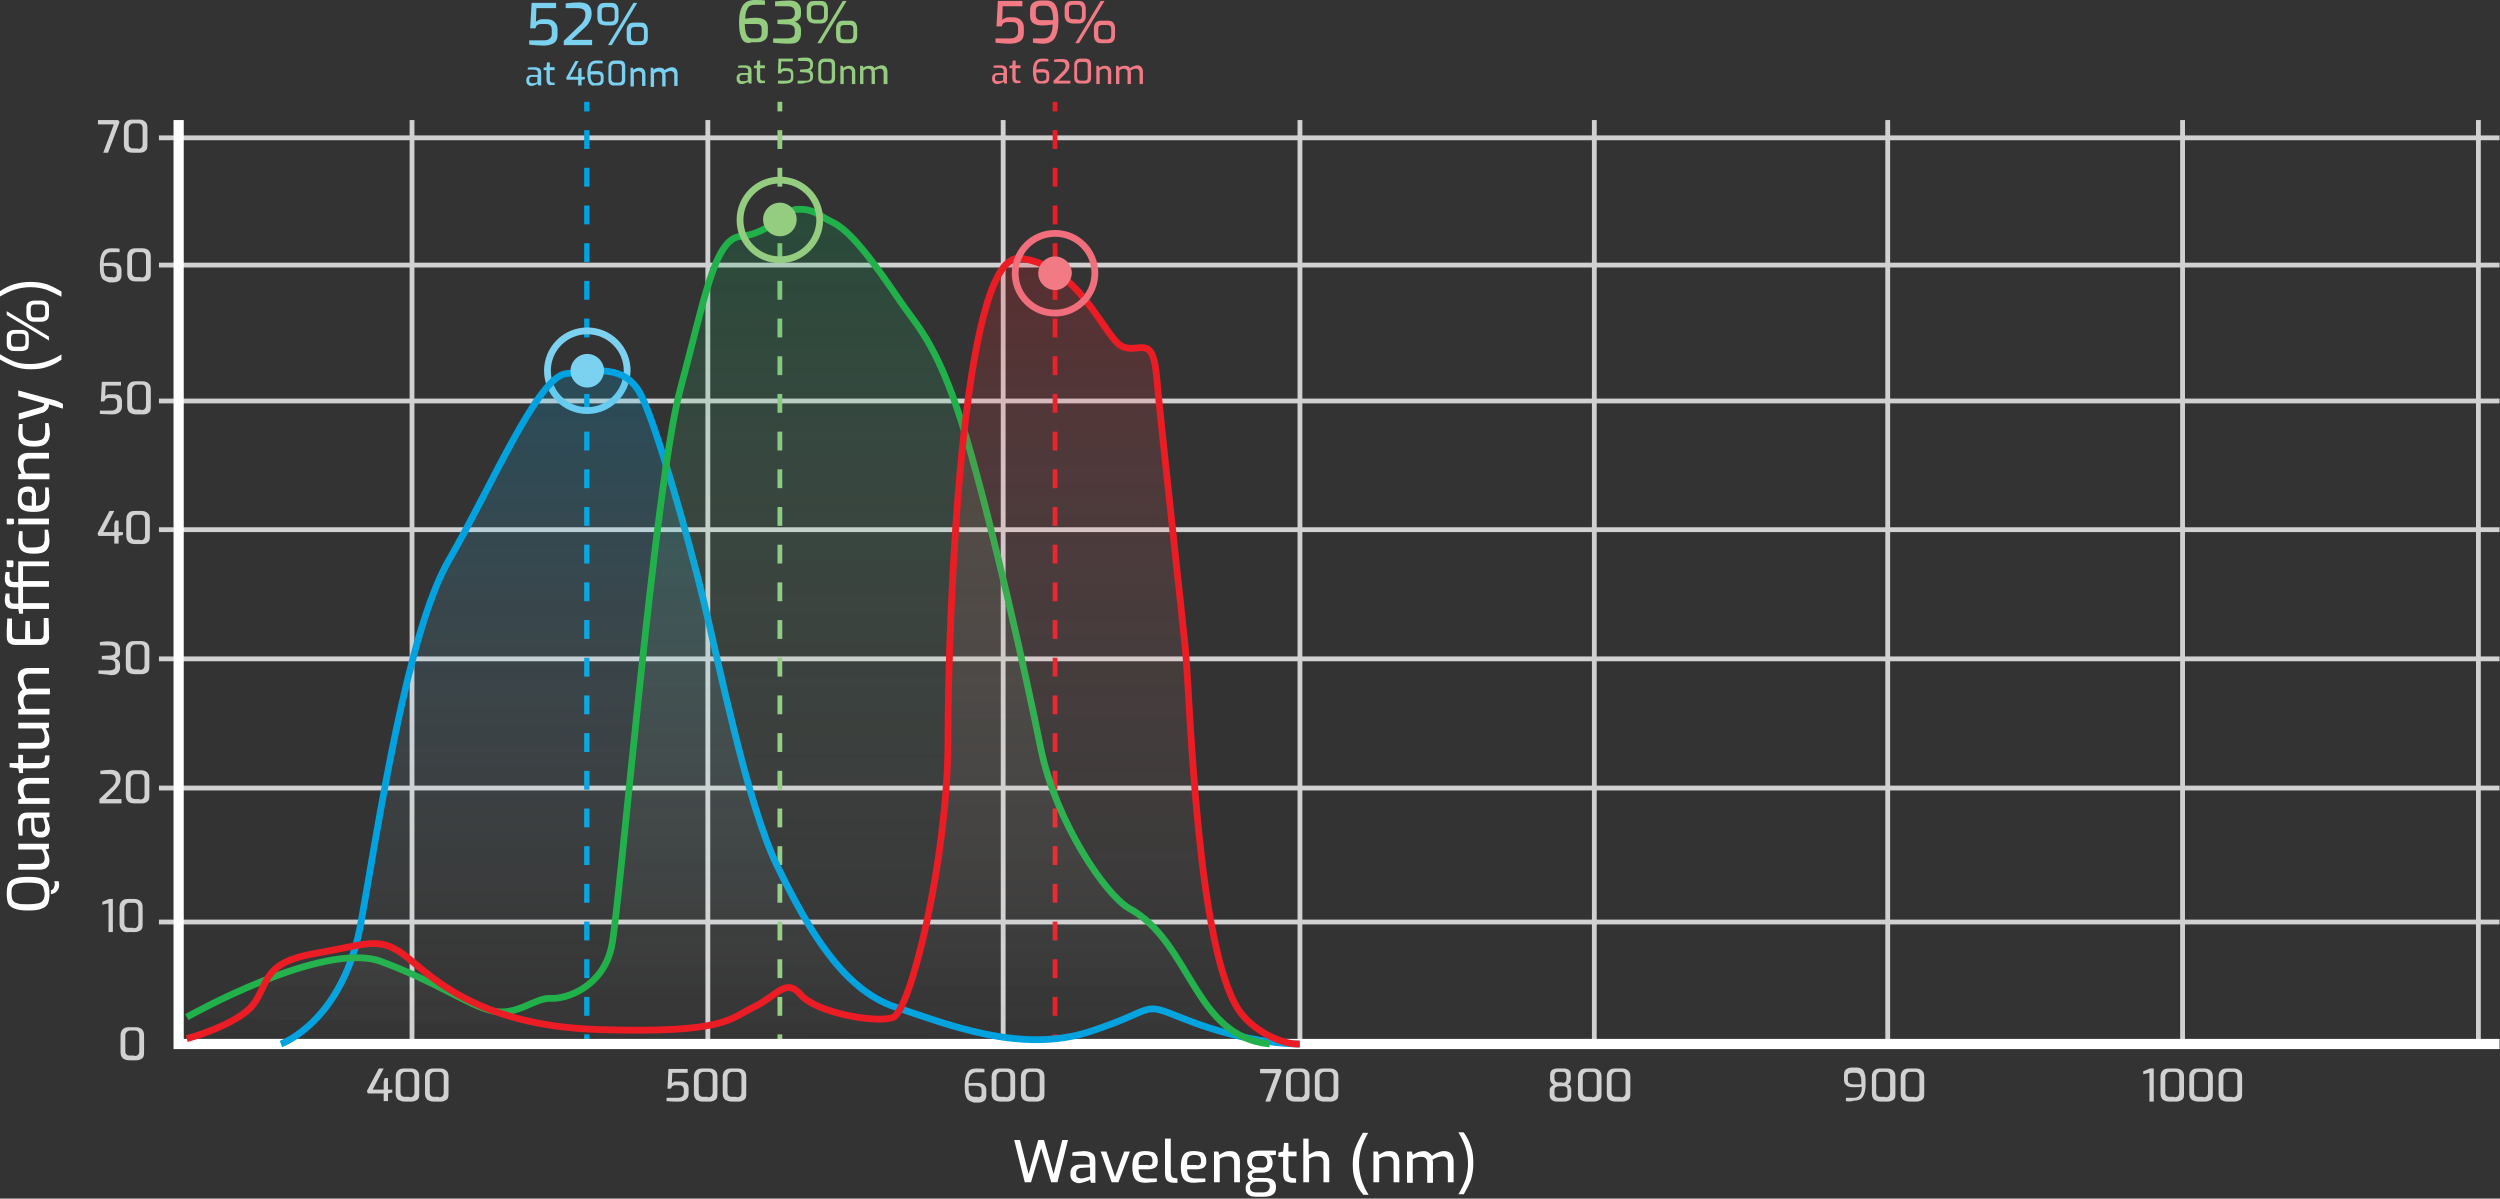 <svg id="Layer_2" xmlns="http://www.w3.org/2000/svg" xmlns:xlink="http://www.w3.org/1999/xlink" viewBox="0 0 520.6 249.6" style="enable-background:new 0 0 520.6 249.6;"><rect x="0" y="0" width="520.6" height="249.6" fill="#333333" stroke="none"/><style>.st0{fill:none;stroke:#D1D1D1;stroke-miterlimit:10;}
.st1{fill:#D1D1D1;}
.st2{fill:#FFFFFF;}
.st3{fill:none;stroke:#00A2DF;stroke-width:1.116;stroke-miterlimit:10;}
.st4{fill:none;stroke:#00A2DF;stroke-width:1.116;stroke-miterlimit:10;stroke-dasharray:3.924,3.924;}
.st5{fill:none;stroke:#94CC80;stroke-width:0.992;stroke-miterlimit:10;}
.st6{fill:none;stroke:#94CC80;stroke-width:0.992;stroke-miterlimit:10;stroke-dasharray:3.924,3.924;}
.st7{fill:none;stroke:#EC1C24;stroke-width:0.992;stroke-miterlimit:10;}
.st8{fill:none;stroke:#EC1C24;stroke-width:0.992;stroke-miterlimit:10;stroke-dasharray:3.924,3.924;}
.st9{fill:none;stroke:#FFFFFF;stroke-width:2.126;stroke-miterlimit:10;}
.st10{fill:none;stroke:#7DD1F0;stroke-width:1.417;stroke-miterlimit:10;}
.st11{fill:#7AD1F0;}
.st12{fill:#94CC80;}
.st13{fill:#F27A84;}
.st14{fill:url(#SVGID_1_);stroke:#00A2DF;stroke-width:1.417;stroke-miterlimit:10;}
.st15{fill:url(#SVGID_2_);stroke:#21B14B;stroke-width:1.409;stroke-miterlimit:10;}
.st16{fill:url(#SVGID_3_);stroke:#EC1C24;stroke-width:1.417;stroke-miterlimit:10;}
.st17{fill:none;stroke:#94CC80;stroke-width:1.417;stroke-miterlimit:10;}
.st18{fill:none;stroke:#F16F7C;stroke-width:1.417;stroke-miterlimit:10;}</style><line class="st0" x1="33.1" y1="28.7" x2="520.5" y2="28.7"/><line class="st0" x1="33.1" y1="55.2" x2="520.5" y2="55.2"/><line class="st0" x1="33.1" y1="83.5" x2="520.5" y2="83.5"/><line class="st0" x1="33.1" y1="110.3" x2="520.5" y2="110.3"/><line class="st0" x1="33.1" y1="137.2" x2="520.5" y2="137.2"/><line class="st0" x1="33.1" y1="164.1" x2="520.5" y2="164.1"/><line class="st0" x1="33.1" y1="192" x2="520.5" y2="192"/><line class="st0" x1="85.8" y1="217.4" x2="85.8" y2="25"/><line class="st0" x1="147.4" y1="217.4" x2="147.4" y2="25"/><line class="st0" x1="208.9" y1="217.4" x2="208.9" y2="25"/><line class="st0" x1="270.7" y1="217.4" x2="270.7" y2="25"/><line class="st0" x1="332" y1="217.4" x2="332" y2="25"/><line class="st0" x1="393.1" y1="217.4" x2="393.1" y2="25"/><line class="st0" x1="454.5" y1="217.4" x2="454.5" y2="25"/><line class="st0" x1="516.1" y1="217.4" x2="516.1" y2="25"/><g><path class="st1" d="M20.6 166.5l2.5-2.4c.4-.3.6-.6.8-.9s.2-.6.2-.9-.1-.6-.3-.8c-.2-.2-.5-.3-1-.3h-1.9v-.7c.8-.1 1.5-.2 2.1-.2.7.0 1.3.2 1.6.5s.5.8.5 1.3-.1.9-.3 1.2c-.2.4-.5.7-.9 1.2l-1.9 1.9h3.3v.9h-4.6V166.5z"/><path class="st1" d="M26.7 166.9c-.3-.3-.5-.7-.5-1.3v-3.5c0-.6.2-1 .5-1.3s.7-.4 1.3-.4h1.4c.6.0 1 .2 1.3.5s.4.7.4 1.3v3.5c0 .6-.1 1-.4 1.2-.3.3-.7.4-1.2.4H28C27.5 167.3 27 167.2 26.7 166.9zM29.1 166.5c.6.0 1-.3 1-1v-3.3c0-.6-.3-1-.9-1h-1c-.3.0-.5.1-.7.3-.2.2-.3.4-.3.7v3.3c0 .3.1.6.3.7s.4.2.7.2H29.1z"/></g><g><path class="st1" d="M20.5 140.3v-.7h2.2c.4.0.8-.1 1-.2s.3-.4.3-.7v-.4c0-.3-.1-.5-.3-.7-.2-.1-.5-.2-.8-.2l-1.7-.1v-.7l1.7-.1c.3.0.6-.1.8-.2s.3-.3.3-.6v-.4c0-.6-.4-.9-1.3-.9h-1.9v-.7c.8-.1 1.5-.2 2.3-.1.6.0 1.1.2 1.4.4.3.3.5.7.5 1.2v.6c0 .4-.1.7-.3.9-.2.2-.4.3-.7.4.3.1.5.2.7.5.2.2.3.6.3 1v.4c0 .5-.2.9-.5 1.2-.3.3-.8.4-1.4.4C22.1 140.4 21.3 140.4 20.5 140.3z"/><path class="st1" d="M26.7 140c-.3-.3-.5-.7-.5-1.3v-3.5c0-.6.2-1 .5-1.3s.7-.4 1.3-.4h1.4c.6.0 1 .2 1.3.5s.4.7.4 1.3v3.5c0 .6-.1 1-.4 1.2s-.7.4-1.2.4h-1.4C27.4 140.4 27 140.2 26.7 140zm2.4-.5c.6.0 1-.3 1-1v-3.3c0-.6-.3-1-.9-1h-1c-.3.0-.5.1-.7.3-.2.2-.3.4-.3.7v3.3c0 .3.1.6.3.7.2.2.4.2.7.2H29.1z"/></g><g><path class="st1" d="M23.7 111.6h-3.2l-.2-.5 2.5-4.7h1l-2.3 4.4h2.3v-1.7l.2-.7h.7v2.4h.9v.6l-.9.2v1.6h-.9V111.6z"/><path class="st1" d="M26.8 112.9c-.3-.3-.5-.7-.5-1.3v-3.5c0-.6.2-1 .5-1.3s.7-.4 1.3-.4h1.4c.6.0 1 .2 1.3.5s.4.7.4 1.3v3.5c0 .6-.1 1-.4 1.2-.3.3-.7.4-1.2.4h-1.4C27.6 113.3 27.1 113.2 26.8 112.9zM29.2 112.5c.6.0 1-.3 1-1v-3.3c0-.6-.3-1-.9-1h-1c-.3.0-.5.1-.7.3s-.3.4-.3.7v3.3c0 .3.1.6.3.7.2.2.4.2.7.2H29.2z"/></g><g><path class="st1" d="M20.8 86.2v-.7h2.4c.4.0.7-.1.9-.3s.3-.4.3-.7v-.7c0-.3-.1-.5-.3-.7s-.4-.2-.8-.2h-.7c-.3.0-.5.1-.6.2-.1.1-.2.3-.3.5H21l.2-4.1h4v.8H22l-.1 2.2c.1-.1.2-.2.4-.3s.4-.1.7-.1h.8c.5.0.9.1 1.2.4.3.3.4.7.4 1.1v1c0 .6-.2 1-.6 1.3-.4.3-.9.4-1.6.4C22.4 86.3 21.6 86.2 20.8 86.2z"/><path class="st1" d="M27 85.9c-.3-.3-.5-.7-.5-1.3v-3.5c0-.6.2-1 .5-1.3s.7-.4 1.3-.4h1.4c.6.0 1 .2 1.3.5s.4.7.4 1.3v3.5c0 .6-.1 1-.4 1.2-.3.3-.7.4-1.2.4h-1.4C27.8 86.3 27.3 86.1 27 85.9zm2.4-.5c.6.0 1-.3 1-1v-3.3c0-.6-.3-1-.9-1h-1c-.3.0-.5.1-.7.3s-.3.4-.3.7v3.3c0 .3.1.6.3.7.2.2.4.2.7.2H29.4z"/></g><g><path class="st1" d="M21.6 58.3c-.3-.2-.5-.5-.6-1-.2-.5-.2-1.2-.2-2.1.0-1.2.2-2.1.6-2.7.4-.6 1-.8 1.8-.8.6.0 1.2.0 1.7.1v.7h-1.7c-.5.0-.9.2-1.2.6s-.4.9-.4 1.7c.4-.1 1-.1 1.8-.1.6.0 1.1.1 1.4.4.3.2.5.6.5 1.1v1c0 .5-.1.9-.4 1.2-.3.2-.7.4-1.2.4h-1C22.2 58.6 21.9 58.5 21.6 58.3zm1.9-.5c.3.0.5-.1.6-.2.2-.1.2-.3.2-.7v-.6c0-.3-.1-.6-.3-.7s-.5-.2-.9-.2h-1.5c0 .6.0 1.1.1 1.4s.2.6.4.7.4.2.7.2H23.5z"/><path class="st1" d="M27 58.2c-.3-.3-.5-.7-.5-1.3v-3.5c0-.6.2-1 .5-1.3s.7-.4 1.3-.4h1.4c.6.0 1 .2 1.3.5s.4.7.4 1.3V57c0 .6-.1 1-.4 1.2-.3.3-.7.4-1.2.4h-1.4C27.7 58.6 27.3 58.5 27 58.2zM29.4 57.8c.6.0 1-.3 1-1v-3.3c0-.6-.3-1-.9-1h-1c-.3.0-.5.1-.7.3-.2.2-.3.4-.3.7v3.3c0 .3.1.6.3.7.2.2.4.2.7.2H29.4z"/></g><g><path class="st1" d="M23.7 25.9h-3.3V25h4.2l.3.4-2.4 6.4h-1l2.2-5.9z"/><path class="st1" d="M26.3 31.4c-.3-.3-.5-.7-.5-1.3v-3.5c0-.6.2-1 .5-1.3s.7-.4 1.3-.4H29c.6.0 1 .2 1.3.5s.4.7.4 1.3v3.5c0 .6-.1 1-.4 1.2-.3.3-.7.4-1.2.4h-1.4C27.1 31.8 26.6 31.7 26.3 31.4zM28.7 31c.6.0 1-.3 1-1v-3.3c0-.6-.3-1-.9-1h-1c-.3.0-.5.1-.7.3s-.3.4-.3.7V30c0 .3.1.6.3.7.2.2.4.2.7.2H28.7z"/></g><g><path class="st1" d="M22.6 188.1l-1.3.3v-.6l1.4-.6h.8v6.9h-.9V188.1z"/><path class="st1" d="M25.4 193.7c-.3-.3-.5-.7-.5-1.3v-3.5c0-.6.2-1 .5-1.3s.7-.4 1.3-.4H28c.6.0 1 .2 1.3.5s.4.7.4 1.3v3.5c0 .6-.1 1-.4 1.2s-.7.4-1.2.4h-1.4C26.1 194.2 25.7 194 25.4 193.7zM27.8 193.3c.6.0 1-.3 1-1V189c0-.6-.3-1-.9-1h-1c-.3.0-.5.1-.7.3-.2.2-.3.4-.3.7v3.3c0 .3.1.6.3.7.2.2.4.2.7.2H27.8z"/></g><g><path class="st1" d="M25.6 220.4c-.3-.3-.5-.7-.5-1.3v-3.5c0-.6.2-1 .5-1.3s.7-.4 1.3-.4h1.4c.6.0 1 .2 1.3.5s.4.7.4 1.3v3.5c0 .6-.1 1-.4 1.2s-.7.4-1.2.4H27C26.3 220.8 25.9 220.6 25.6 220.4zm2.4-.5c.6.0 1-.3 1-1v-3.3c0-.6-.3-1-.9-1h-1c-.3.0-.5.1-.7.3-.2.2-.3.4-.3.7v3.3c0 .3.1.6.3.7.2.2.4.2.7.2H28z"/></g><g><path class="st1" d="M79.8 227.7h-3.2l-.2-.5 2.5-4.7h1l-2.3 4.4h2.3v-1.7l.2-.7h.7v2.4h.9v.6l-.9.2v1.6h-.9V227.7z"/><path class="st1" d="M82.9 229c-.3-.3-.5-.7-.5-1.3v-3.5c0-.6.2-1 .5-1.3s.7-.4 1.3-.4h1.4c.6.0 1 .2 1.3.5s.4.7.4 1.3v3.5c0 .6-.1 1-.4 1.2s-.7.4-1.2.4h-1.4C83.7 229.4 83.3 229.2 82.9 229zM85.3 228.5c.6.0 1-.3 1-1v-3.3c0-.6-.3-1-.9-1h-1c-.3.0-.5.1-.7.3-.2.2-.3.4-.3.7v3.3c0 .3.1.6.3.7.2.2.4.2.7.2H85.3z"/><path class="st1" d="M89 229c-.3-.3-.5-.7-.5-1.3v-3.5c0-.6.2-1 .5-1.3s.7-.4 1.3-.4h1.4c.6.0 1 .2 1.3.5s.4.7.4 1.3v3.5c0 .6-.1 1-.4 1.2s-.7.4-1.2.4h-1.4C89.7 229.4 89.3 229.2 89 229zM91.4 228.5c.6.0 1-.3 1-1v-3.3c0-.6-.3-1-.9-1h-1c-.3.0-.5.1-.7.3-.2.2-.3.4-.3.7v3.3c0 .3.1.6.3.7.2.2.4.2.7.2H91.4z"/></g><g><path class="st1" d="M138.8 229.3v-.7h2.4c.4.0.7-.1.9-.3.2-.2.3-.4.3-.7v-.7c0-.3-.1-.5-.3-.7-.2-.2-.4-.2-.8-.2h-.7c-.3.0-.5.1-.6.2s-.2.3-.3.5H139l.2-4.1h4v.8H140l-.1 2.2c.1-.1.2-.2.4-.3.2-.1.4-.1.7-.1h.8c.5.0.9.1 1.2.4.3.3.4.7.4 1.1v1c0 .6-.2 1-.6 1.3s-.9.4-1.6.4C140.4 229.4 139.6 229.4 138.8 229.3z"/><path class="st1" d="M145 229c-.3-.3-.5-.7-.5-1.3v-3.5c0-.6.2-1 .5-1.3s.7-.4 1.3-.4h1.4c.6.0 1 .2 1.3.5s.4.7.4 1.3v3.5c0 .6-.1 1-.4 1.2s-.7.4-1.2.4h-1.4C145.7 229.4 145.3 229.2 145 229zM147.4 228.5c.6.0 1-.3 1-1v-3.3c0-.6-.3-1-.9-1h-1c-.3.0-.5.1-.7.3-.2.2-.3.4-.3.7v3.3c0 .3.1.6.3.7.2.2.4.2.7.2H147.4z"/><path class="st1" d="M151 229c-.3-.3-.5-.7-.5-1.3v-3.5c0-.6.2-1 .5-1.3s.7-.4 1.3-.4h1.4c.6.0 1 .2 1.3.5s.4.7.4 1.3v3.5c0 .6-.1 1-.4 1.2s-.7.4-1.2.4h-1.4C151.8 229.4 151.4 229.2 151 229zM153.4 228.5c.6.0 1-.3 1-1v-3.3c0-.6-.3-1-.9-1h-1c-.3.0-.5.1-.7.3-.2.2-.3.4-.3.7v3.3c0 .3.1.6.3.7.2.2.4.2.7.2H153.4z"/></g><g><path class="st1" d="M201.7 229.1c-.3-.2-.5-.5-.6-1-.2-.5-.2-1.2-.2-2.1.0-1.2.2-2.1.6-2.7s1-.8 1.8-.8c.6.0 1.2.0 1.7.1v.7h-1.7c-.5.0-.9.2-1.2.6-.3.4-.4.9-.4 1.7.4-.1 1-.1 1.8-.1.6.0 1.1.1 1.4.4.3.2.5.6.5 1.1v1c0 .5-.1.9-.4 1.2-.3.2-.7.4-1.2.4h-1C202.3 229.4 201.9 229.3 201.7 229.1zM203.6 228.5c.3.0.5-.1.6-.2.2-.1.2-.3.2-.7v-.6c0-.3-.1-.6-.3-.7-.2-.1-.5-.2-.9-.2h-1.5c0 .6.0 1.1.1 1.4s.2.6.4.7.4.2.7.2H203.6z"/><path class="st1" d="M207 229c-.3-.3-.5-.7-.5-1.3v-3.5c0-.6.2-1 .5-1.3s.7-.4 1.3-.4h1.4c.6.0 1 .2 1.3.5s.4.7.4 1.3v3.5c0 .6-.1 1-.4 1.2s-.7.4-1.2.4h-1.4C207.7 229.4 207.3 229.2 207 229zM209.4 228.5c.6.0 1-.3 1-1v-3.3c0-.6-.3-1-.9-1h-1c-.3.0-.5.1-.7.3-.2.2-.3.4-.3.7v3.3c0 .3.1.6.3.7.2.2.4.2.7.2H209.4z"/><path class="st1" d="M213.1 229c-.3-.3-.5-.7-.5-1.3v-3.5c0-.6.2-1 .5-1.3s.7-.4 1.3-.4h1.4c.6.0 1 .2 1.3.5s.4.7.4 1.3v3.5c0 .6-.1 1-.4 1.2s-.7.4-1.2.4h-1.4C213.8 229.4 213.4 229.2 213.1 229zM215.5 228.5c.6.0 1-.3 1-1v-3.3c0-.6-.3-1-.9-1h-1c-.3.0-.5.1-.7.3-.2.2-.3.4-.3.7v3.3c0 .3.1.6.3.7.2.2.4.2.7.2H215.5z"/></g><g><path class="st1" d="M265.7 223.5h-3.3v-.9h4.2l.3.4-2.4 6.4h-1L265.7 223.5z"/><path class="st1" d="M268.3 229c-.3-.3-.5-.7-.5-1.3v-3.5c0-.6.2-1 .5-1.3s.7-.4 1.3-.4h1.4c.6.0 1 .2 1.3.5s.4.7.4 1.3v3.5c0 .6-.1 1-.4 1.2s-.7.4-1.2.4h-1.4C269 229.4 268.6 229.2 268.3 229zM270.7 228.5c.6.0 1-.3 1-1v-3.3c0-.6-.3-1-.9-1h-1c-.3.0-.5.1-.7.3s-.3.4-.3.7v3.3c0 .3.1.6.3.7.2.2.4.2.7.2H270.7z"/><path class="st1" d="M274.3 229c-.3-.3-.5-.7-.5-1.3v-3.5c0-.6.2-1 .5-1.3s.7-.4 1.3-.4h1.4c.6.0 1 .2 1.3.5s.4.7.4 1.3v3.5c0 .6-.1 1-.4 1.2s-.7.4-1.2.4h-1.4C275.1 229.4 274.7 229.2 274.3 229zM276.7 228.5c.6.0 1-.3 1-1v-3.3c0-.6-.3-1-.9-1h-1c-.3.0-.5.1-.7.3-.2.2-.3.4-.3.7v3.3c0 .3.1.6.3.7.2.2.4.2.7.2H276.7z"/></g><g><path class="st1" d="M322.7 228v-1c0-.3.1-.5.3-.7s.4-.3.6-.4c-.3-.1-.5-.3-.6-.5s-.2-.4-.2-.7v-.8c0-.5.1-.8.4-1.1.3-.2.7-.3 1.1-.3h1.3c.5.0.8.1 1.1.3.3.2.4.6.4 1.1v.8c0 .2-.1.5-.2.7s-.3.4-.5.4c.3.1.5.2.6.4.1.2.2.5.2.8v1c0 .5-.1.9-.4 1.1-.3.2-.7.3-1.2.3h-1.3C323.3 229.4 322.7 228.9 322.7 228zM325.5 228.6c.3.0.5-.1.7-.2.1-.1.2-.3.2-.6v-.8c0-.3-.1-.5-.2-.6-.1-.1-.4-.2-.7-.2h-.9c-.2.0-.4.1-.6.2-.2.1-.3.3-.3.6v.8c0 .5.3.8.9.8H325.5zM325.4 225.5c.3.0.5-.1.6-.2.1-.2.2-.3.2-.6v-.6c0-.3-.1-.5-.2-.7-.1-.1-.3-.2-.6-.2h-.9c-.3.0-.5.1-.6.2s-.2.3-.2.6v.6c0 .2.1.4.2.6.1.1.3.2.6.2H325.4z"/><path class="st1" d="M329.1 229c-.3-.3-.5-.7-.5-1.3v-3.5c0-.6.2-1 .5-1.3s.7-.4 1.3-.4h1.4c.6.0 1 .2 1.3.5s.4.7.4 1.3v3.5c0 .6-.1 1-.4 1.2s-.7.4-1.2.4h-1.4C329.8 229.4 329.4 229.2 329.1 229zM331.5 228.5c.6.0 1-.3 1-1v-3.3c0-.6-.3-1-.9-1h-1c-.3.0-.5.1-.7.3s-.3.4-.3.7v3.3c0 .3.1.6.3.7.2.2.4.2.7.2H331.5z"/><path class="st1" d="M335.1 229c-.3-.3-.5-.7-.5-1.3v-3.5c0-.6.2-1 .5-1.3s.7-.4 1.3-.4h1.4c.6.0 1 .2 1.3.5s.4.7.4 1.3v3.5c0 .6-.1 1-.4 1.2s-.7.4-1.2.4h-1.4C335.8 229.4 335.4 229.2 335.1 229zM337.5 228.5c.6.0 1-.3 1-1v-3.3c0-.6-.3-1-.9-1h-1c-.3.0-.5.1-.7.3s-.3.4-.3.7v3.3c0 .3.1.6.3.7.2.2.4.2.7.2H337.5z"/></g><g><path class="st1" d="M384.4 229.3v-.7h1.7c.5.0.9-.2 1.2-.6s.4-.9.4-1.7c-.4.1-1 .1-1.8.1-.6.0-1.1-.1-1.4-.4-.3-.2-.5-.6-.5-1.1v-1c0-.5.1-.9.4-1.2.3-.2.7-.4 1.2-.4h1c.4.0.8.1 1.1.3s.5.5.6 1c.2.5.2 1.2.2 2.1.0 1.2-.2 2.1-.6 2.7s-1 .8-1.8.8C385.5 229.4 384.9 229.4 384.4 229.3zM387.6 225.7c0-.6.0-1.1-.1-1.4s-.2-.6-.4-.7-.4-.2-.7-.2h-.7c-.3.0-.5.1-.7.2s-.2.3-.2.7v.6c0 .3.1.6.3.7s.5.2.9.2H387.6z"/><path class="st1" d="M390.3 229c-.3-.3-.5-.7-.5-1.3v-3.5c0-.6.2-1 .5-1.3s.7-.4 1.3-.4h1.4c.6.0 1 .2 1.3.5s.4.7.4 1.3v3.5c0 .6-.1 1-.4 1.2s-.7.4-1.2.4h-1.4C391 229.4 390.6 229.2 390.3 229zM392.6 228.5c.6.0 1-.3 1-1v-3.3c0-.6-.3-1-.9-1h-1c-.3.0-.5.1-.7.3s-.3.4-.3.7v3.3c0 .3.1.6.3.7.2.2.4.2.7.2H392.6z"/><path class="st1" d="M396.3 229c-.3-.3-.5-.7-.5-1.3v-3.5c0-.6.2-1 .5-1.3s.7-.4 1.3-.4h1.4c.6.0 1 .2 1.3.5s.4.7.4 1.3v3.5c0 .6-.1 1-.4 1.2s-.7.4-1.2.4h-1.4C397 229.4 396.6 229.2 396.3 229zM398.7 228.5c.6.0 1-.3 1-1v-3.3c0-.6-.3-1-.9-1h-1c-.3.0-.5.1-.7.3-.2.2-.3.4-.3.7v3.3c0 .3.1.6.3.7.2.2.4.2.7.2H398.7z"/></g><g><path class="st1" d="M447.6 223.4l-1.3.3v-.6l1.4-.6h.8v6.9h-.9V223.4z"/><path class="st1" d="M450.4 229c-.3-.3-.5-.7-.5-1.3v-3.5c0-.6.2-1 .5-1.3s.7-.4 1.3-.4h1.4c.6.0 1 .2 1.3.5s.4.7.4 1.3v3.5c0 .6-.1 1-.4 1.2s-.7.4-1.2.4h-1.4C451.1 229.4 450.7 229.2 450.4 229zM452.8 228.5c.6.0 1-.3 1-1v-3.3c0-.6-.3-1-.9-1h-1c-.3.0-.5.1-.7.3s-.3.4-.3.7v3.3c0 .3.1.6.3.7.2.2.4.2.7.2H452.8z"/><path class="st1" d="M456.4 229c-.3-.3-.5-.7-.5-1.3v-3.5c0-.6.2-1 .5-1.3s.7-.4 1.3-.4h1.4c.6.0 1 .2 1.3.5s.4.7.4 1.3v3.5c0 .6-.1 1-.4 1.2s-.7.4-1.2.4h-1.4C457.2 229.4 456.7 229.2 456.4 229zM458.8 228.5c.6.0 1-.3 1-1v-3.3c0-.6-.3-1-.9-1h-1c-.3.0-.5.1-.7.3-.2.2-.3.4-.3.7v3.3c0 .3.1.6.3.7.2.2.4.2.7.2H458.8z"/><path class="st1" d="M462.5 229c-.3-.3-.5-.7-.5-1.3v-3.5c0-.6.2-1 .5-1.3s.7-.4 1.3-.4h1.4c.6.0 1 .2 1.3.5s.4.7.4 1.3v3.5c0 .6-.1 1-.4 1.2s-.7.4-1.2.4h-1.4C463.2 229.4 462.8 229.2 462.5 229zM464.9 228.5c.6.0 1-.3 1-1v-3.3c0-.6-.3-1-.9-1h-1c-.3.0-.5.1-.7.3s-.3.4-.3.7v3.3c0 .3.1.6.3.7.2.2.4.2.7.2H464.9z"/></g><g><path class="st2" d="M10 188.1c-.2.5-.7.9-1.3 1.1-.6.3-1.6.4-2.8.4s-2.2-.1-2.9-.4-1.1-.6-1.3-1.1-.3-1.1-.3-2c0-.8.1-1.5.3-2s.7-.9 1.3-1.1c.7-.3 1.6-.4 2.9-.4s2.2.1 2.8.4 1.1.6 1.3 1.1c.2.5.3 1.2.3 2S10.2 187.6 10 188.1zM9 184.7c-.2-.3-.5-.6-1-.7s-1.2-.2-2.2-.2-1.7.1-2.2.2-.8.4-1 .7c-.2.3-.2.8-.2 1.4s.1 1 .2 1.3c.2.3.5.6 1 .7.5.2 1.2.2 2.2.2s1.7-.1 2.2-.2.8-.4 1-.7c.2-.3.3-.8.3-1.4C9.2 185.5 9.1 185 9 184.7zM11.9 185.5c-.3.4-.7.6-1.3.7v-.8c.3-.1.5-.2.6-.5.1-.2.2-.5.2-.7s0-.4-.1-.7h.9c.1.3.1.5.1.6C12.4 184.6 12.2 185.1 11.9 185.5z"/><path class="st2" d="M9.8 180.6c-.3.3-.8.5-1.5.5H3.8v-1.2H8c.5.0.8-.1 1-.3.2-.2.3-.5.3-.9.0-.6-.2-1.2-.6-1.8H3.8v-1.2h6.4v1l-.7.2c.5.8.8 1.6.8 2.3C10.3 179.8 10.1 180.3 9.8 180.6z"/><path class="st2" d="M9.9 173.9c-.3.3-.7.5-1.2.5H8.2c-.5.0-.9-.2-1.2-.5s-.5-.9-.5-1.5v-2H5.8c-.3.0-.5.0-.6.1s-.3.2-.4.5-.1.6-.1 1v2H4c-.2-.7-.2-1.5-.3-2.4.0-.8.2-1.4.5-1.8s.8-.6 1.6-.6h4.5v.9l-.7.2c.1.1.2.2.3.5.1.3.2.6.3.9.1.4.2.7.2 1C10.3 173.2 10.2 173.6 9.9 173.9zM9.3 171.5c-.1-.3-.1-.5-.2-.8s-.1-.4-.2-.4H7.1l.1 1.7c0 .8.4 1.2 1 1.2h.3c.3.0.6-.1.7-.3.1-.2.2-.4.2-.7C9.4 172 9.4 171.7 9.3 171.5z"/><path class="st2" d="M3.8 167.5v-1l.7-.2c-.2-.3-.4-.7-.6-1.1s-.2-.8-.2-1.2c0-.7.2-1.2.6-1.5.4-.3.9-.5 1.6-.5h4.3v1.2H6.1c-.4.0-.7.1-.9.3-.2.2-.3.5-.3.9.0.3.0.6.1.9s.2.6.4.9h4.9v1.2H3.8z"/><path class="st2" d="M9.7 159.6c-.3.3-.9.4-1.6.4H4.8v1H4l-.2-1L2 159.8v-.9h1.8v-1.7h1v1.7h3.3c.4.0.7-.1.9-.2s.3-.4.3-.6l.1-.8h.9v1C10.2 158.8 10.1 159.3 9.7 159.6z"/><path class="st2" d="M9.8 155.4c-.3.3-.8.5-1.5.5H3.8v-1.2H8c.5.0.8-.1 1-.3.2-.2.3-.5.3-.9.0-.6-.2-1.2-.6-1.8H3.8v-1.2h6.4v1l-.7.2c.5.8.8 1.6.8 2.3C10.3 154.6 10.1 155.1 9.8 155.4z"/><path class="st2" d="M3.8 148.8v-1l.7-.2c-.2-.4-.4-.7-.6-1.1-.1-.4-.2-.8-.2-1.2.0-.4.1-.7.3-1s.4-.5.7-.7c-.2-.3-.5-.7-.7-1.2s-.3-.9-.3-1.3c0-.7.2-1.2.6-1.5s.9-.5 1.6-.5h4.3v1.2H6.1c-.4.0-.7.1-.9.3-.2.2-.3.5-.3.9.0.3.1.6.2 1 .1.3.3.7.5 1 .2-.1.4-.1.6-.1h4.2v1.2H6.1c-.4.0-.7.1-.9.3-.2.2-.3.5-.3.9.0.3.0.6.1.9s.2.6.4.9h4.9v1.2H3.8z"/><path class="st2" d="M9.9 133.7c-.2.4-.7.6-1.4.6H3.2c-.6.0-1.1-.2-1.4-.5s-.4-.8-.4-1.3c0-1 0-2 .1-3.2v-.5h1v3.4c0 .6.3.9.9.9h1.8l.1-3.8h.9l.1 3.8h1.8c.4.0.6-.1.8-.3.1-.2.2-.4.2-.7v-3.4h1c.1 1.4.1 2.6.1 3.7C10.3 132.9 10.2 133.3 9.9 133.7z"/><path class="st2" d="M10.2 116.7v1.2H4.8v3.1h5.4v1.2H4.8v3.4h5.4v1.2H4.8v1H4l-.2-1H3c-.7.0-1.2-.1-1.5-.4-.3-.3-.5-.7-.5-1.4.0-.5.1-1 .2-1.4H2c0 .4.0.8.0 1.1.0.4.1.6.3.8s.5.2.9.2h.6v-3.4H3c-.7.0-1.2-.1-1.5-.4-.3-.3-.5-.7-.5-1.4.0-.5.1-1 .2-1.4H2c0 .4.0.8.0 1.1.0.4.1.6.3.8s.5.2.9.2h.6v-4.3h6.4zm-8.8.0s.1.0.2.0h1c.1.0.2.1.2.2v.9c0 .1.0.1-.1.2l-.1.1h-1c-.1.0-.2-.1-.2-.2v-.9C1.3 116.8 1.3 116.8 1.4 116.7z"/><path class="st2" d="M9.6 114.6c-.5.5-1.3.7-2.5.7-.9.0-1.5-.1-2-.3s-.8-.5-1-.9-.3-.9-.3-1.4c0-.8.1-1.5.2-2.1h.7v1.8c0 .4.1.8.2 1 .1.2.4.4.7.6C5.9 114 6.4 114 7 114s1.1-.1 1.4-.2c.3-.1.6-.3.7-.6s.2-.6.2-1v-1.9h.7c.1.3.1.7.2 1.1.0.4.1.8.1 1.2C10.3 113.5 10.1 114.1 9.6 114.6z"/><path class="st2" d="M2.7 109.1l-.1.1h-1c-.1.0-.2-.1-.2-.2v-.9c0-.1.0-.1.1-.1.0.0.1.0.2.0h1c.1.0.2.1.2.2v.9H2.7zM3.8 109.2V108h6.4v1.2H3.8z"/><path class="st2" d="M10 105.4c-.2.4-.5.7-1 .9s-1.1.3-2 .3-1.5-.1-2-.3-.8-.5-1-.8c-.2-.4-.3-.9-.3-1.6.0-.6.1-1.1.2-1.5s.3-.6.7-.8.7-.3 1.3-.3 1 .2 1.2.5.4.8.4 1.4v2.1c.5.0.9-.1 1.1-.2s.5-.3.6-.5c.1-.3.2-.6.2-1.1v-2h.7c.1.4.1.8.1 1.2.0.3.1.7.1 1.1C10.3 104.4 10.2 105 10 105.4zM6.7 103.3c0-.3-.1-.6-.2-.7-.1-.1-.3-.2-.7-.2-.5.0-.8.1-1 .3s-.3.6-.3 1.1c0 .4.1.7.2.9.1.2.3.4.6.5s.7.1 1.3.1V103.3z"/><path class="st2" d="M3.8 99.8v-1l.7-.2c-.2-.3-.4-.7-.6-1.1s-.2-.8-.2-1.2c0-.7.2-1.2.6-1.5.4-.3.9-.5 1.6-.5h4.3v1.2H6.1c-.4.0-.7.1-.9.3s-.3.5-.3.9c0 .3.0.6.1.9C5 98 5.2 98.3 5.4 98.6h4.9v1.2H3.8z"/><path class="st2" d="M9.6 92.3c-.5.5-1.3.7-2.5.7-.9.0-1.5-.1-2-.3s-.8-.5-1-.9-.3-.9-.3-1.4c0-.8.1-1.5.2-2.1h.7V90c0 .4.1.8.2 1 .1.2.4.4.7.6.3.1.8.2 1.5.2.6.0 1.1-.1 1.4-.2.3-.1.6-.3.7-.6s.2-.6.2-1v-1.9h.7c.1.3.1.7.2 1.1.0.4.1.8.1 1.2C10.3 91.2 10.1 91.8 9.6 92.3z"/><path class="st2" d="M10.2 84.2c0 .4-.1.8-.4 1.1S9.2 85.9 8.7 86l-4.8 1.4v-1.3l4.6-1.3C9 84.7 9.2 84.4 9.2 84l-5.4-1.5v-1.2l8.1 2.2 1.2.6v1L10.2 84.2z"/><path class="st2" d="M9.8 76.4c-1 .4-2.2.5-3.5.5-1.2.0-2.4-.2-3.4-.6-1-.4-2-.9-3-1.5v-1.1C1 74.4 2 74.9 3 75.3s2.1.5 3.3.5 2.3-.2 3.3-.5 2.1-.8 3.2-1.5v1.1C11.8 75.6 10.8 76.1 9.8 76.4z"/><path class="st2" d="M1.4 65.6v-.8l8.8 5.3v.8L1.4 65.6zM5.7 72.7c-.3.2-.6.4-1.2.4H3c-.5.0-.9-.1-1.2-.4-.3-.2-.4-.7-.4-1.2v-1.2c0-.6.1-1 .4-1.2s.6-.4 1.2-.4h1.5c.5.0.9.1 1.2.4C5.9 69.3 6 69.7 6 70.3v1.2C6 72 5.9 72.5 5.7 72.7zm-.4-2.3c0-.4-.1-.6-.2-.7s-.4-.2-.7-.2H3.2c-.4.0-.6.1-.7.2-.1.1-.2.4-.2.7v.9c0 .3.1.6.2.7.1.2.4.2.7.2h1.2c.3.0.6-.1.7-.2.1-.1.2-.4.2-.7V70.4zM9.8 66.6c-.3.2-.6.4-1.2.4H7.1c-.5.0-.9-.1-1.2-.4-.3-.2-.4-.7-.4-1.2v-1.2c0-.6.1-1 .4-1.2.3-.2.6-.4 1.2-.4h1.5c.5.0.9.1 1.2.4.3.2.4.7.4 1.2v1.2C10.2 65.9 10.1 66.3 9.8 66.6zm-.4-2.3c0-.4-.1-.6-.2-.7s-.4-.2-.7-.2H7.3c-.4.0-.6.1-.7.2s-.2.4-.2.7v.9c0 .3.1.6.2.7.1.2.4.2.7.2h1.2c.3.0.6-.1.7-.2s.2-.4.2-.7V64.3z"/><path class="st2" d="M9.6 60.3c-1-.3-2.1-.5-3.3-.5S4.1 60 3.1 60.3c-1 .3-2 .8-3.2 1.5v-1.1c1-.7 2-1.2 3-1.5s2.2-.5 3.5-.5c1.3.0 2.4.2 3.4.5 1 .4 2 .9 3 1.5v1.1C11.7 61.2 10.6 60.7 9.6 60.3z"/></g><g><path class="st2" d="M211.2 237.4h1.2l1.8 7.1 2-7.1h1.2l2 7.1 1.8-7.1h1.2l-2.2 8.8h-1.3l-2.1-7.1-2.1 7.1h-1.3L211.2 237.4z"/><path class="st2" d="M223.4 245.9c-.3-.3-.5-.7-.5-1.2v-.5c0-.5.2-.9.5-1.2.3-.3.9-.5 1.5-.5h2v-.7c0-.3.0-.5-.1-.6-.1-.2-.2-.3-.5-.4s-.6-.1-1-.1h-2V240c.7-.2 1.5-.2 2.4-.3.8.0 1.4.2 1.8.5s.6.8.6 1.6v4.5h-.9l-.2-.7c-.1.1-.2.2-.5.3-.3.1-.6.2-.9.3-.4.1-.7.2-1 .2C224.1 246.3 223.7 246.2 223.4 245.9zM225.8 245.3c.3-.1.5-.1.8-.2.2-.1.4-.1.4-.2v-1.8l-1.7.1c-.8.0-1.2.4-1.2 1v.3c0 .3.1.6.3.7.2.1.4.2.7.2C225.3 245.4 225.5 245.4 225.8 245.3z"/><path class="st2" d="M229.2 239.8h1.2l1.8 5.3 1.9-5.3h1.2l-2.4 6.4h-1.4L229.2 239.8z"/><path class="st2" d="M237 246c-.4-.2-.7-.5-.9-1-.2-.5-.3-1.1-.3-2s.1-1.5.3-2c.2-.5.5-.8.8-1 .4-.2.9-.3 1.6-.3.6.0 1.1.1 1.5.2s.6.3.8.7c.2.3.3.7.3 1.3.0.6-.2 1-.5 1.2s-.8.4-1.4.4h-2.1c0 .5.1.9.2 1.1.1.3.3.5.5.6.3.1.6.2 1.1.2h2v.7c-.4.1-.8.1-1.2.1-.3.0-.7.1-1.1.1C238 246.3 237.4 246.2 237 246zM239.1 242.7c.3.0.6-.1.7-.2s.2-.3.2-.7c0-.5-.1-.8-.3-1-.2-.2-.6-.3-1.1-.3-.4.0-.7.1-.9.2-.2.1-.4.3-.5.6-.1.3-.1.7-.1 1.3H239.1z"/><path class="st2" d="M243 245.8c-.3-.3-.4-.9-.4-1.6v-7.1h1.2v6.9c0 .5.1.8.2 1s.3.3.6.3l.6.1v.9h-.8C243.8 246.3 243.3 246.1 243 245.8z"/><path class="st2" d="M247.1 246c-.4-.2-.7-.5-.9-1-.2-.5-.3-1.1-.3-2s.1-1.5.3-2c.2-.5.5-.8.8-1 .4-.2.9-.3 1.6-.3.6.0 1.1.1 1.5.2s.6.3.8.7c.2.3.3.7.3 1.3.0.6-.2 1-.5 1.2s-.8.4-1.4.4h-2.1c0 .5.1.9.2 1.1.1.3.3.5.5.6.3.1.6.2 1.1.2h2v.7c-.4.1-.8.1-1.2.1-.3.0-.7.1-1.1.1C248 246.3 247.5 246.2 247.1 246zM249.2 242.7c.3.0.6-.1.7-.2s.2-.3.2-.7c0-.5-.1-.8-.3-1-.2-.2-.6-.3-1.1-.3-.4.0-.7.1-.9.2-.2.1-.4.3-.5.6-.1.3-.1.7-.1 1.3H249.2z"/><path class="st2" d="M252.7 239.8h1l.2.7c.3-.2.7-.4 1.1-.6s.8-.2 1.2-.2c.7.0 1.2.2 1.5.6s.5.9.5 1.6v4.3H257V242c0-.4-.1-.7-.3-.9-.2-.2-.5-.3-.9-.3-.3.0-.6.0-.9.1s-.6.2-.9.4v4.9h-1.2V239.8z"/><path class="st2" d="M265.6 240.5l-1.3.1c.2.2.4.3.5.6.1.2.2.5.2 1 0 .6-.2 1-.5 1.4-.4.4-.9.6-1.7.6h-1.1c-.7.0-1 .2-1 .6.0.2.1.3.2.4.1.1.3.1.5.1h2c.7.0 1.3.1 1.7.4s.6.8.6 1.4v.2c0 .6-.2 1.1-.6 1.4-.4.3-1 .5-1.8.5h-1.8c-.6.0-1.1-.1-1.5-.4s-.6-.7-.6-1.2v-.3c0-.3.1-.6.3-.9.2-.2.4-.4.8-.6-.2-.1-.4-.2-.5-.4s-.2-.4-.2-.6c0-.3.1-.6.3-.8s.5-.3.8-.4c-.4-.2-.7-.4-.9-.8-.2-.3-.3-.7-.3-1.1.0-1.4.8-2.1 2.5-2.1h3.5V240.5zM261.6 246.1c-.4.0-.6.1-.9.3-.2.2-.4.4-.4.7v.2c0 .6.4 1 1.3 1h1.4c.4.0.8-.1 1-.3s.4-.4.4-.8v-.2c0-.3-.1-.5-.3-.7s-.5-.2-1-.2h-1.5zM263.6 242.9c.2-.2.3-.5.3-.9.0-.9-.4-1.3-1.2-1.3H262c-.4.0-.7.1-1 .3-.2.2-.3.5-.3.9.0.8.4 1.2 1.2 1.2h.7C263.1 243.2 263.4 243.1 263.6 242.9z"/><path class="st2" d="M267.6 245.8c-.3-.3-.4-.9-.4-1.6v-3.3h-1V240l1-.2.2-1.8h.9v1.8h1.7v1h-1.7v3.3c0 .4.1.7.2.9.2.2.4.3.6.3l.8.1v.9h-1C268.4 246.2 267.9 246.1 267.6 245.8z"/><path class="st2" d="M271.3 237.1h1.2v3.4c.3-.2.7-.4 1.1-.6.4-.2.8-.2 1.2-.2.7.0 1.2.2 1.5.6s.5.9.5 1.6v4.3h-1.2V242c0-.4-.1-.7-.3-.9-.2-.2-.5-.3-.9-.3-.3.0-.6.0-.9.1-.3.1-.6.2-.9.4v4.9h-1.2V237.1z"/><path class="st2" d="M282.2 245.8c-.4-1-.5-2.2-.5-3.5.0-1.2.2-2.4.6-3.4.4-1 .9-2 1.5-3h1.1c-.6 1.1-1.1 2.1-1.4 3.1-.3 1-.5 2.1-.5 3.3.0 1.2.2 2.3.5 3.3s.8 2.1 1.5 3.2h-1.1C283 247.8 282.5 246.8 282.2 245.8z"/><path class="st2" d="M285.9 239.8h1l.2.7c.3-.2.7-.4 1.1-.6.4-.2.8-.2 1.2-.2.7.0 1.2.2 1.5.6s.5.9.5 1.6v4.3h-1.2V242c0-.4-.1-.7-.3-.9-.2-.2-.5-.3-.9-.3-.3.0-.6.0-.9.1-.3.1-.6.2-.9.4v4.9H286V239.8z"/><path class="st2" d="M293 239.8h1l.2.7c.4-.2.7-.4 1.1-.6.4-.1.8-.2 1.2-.2s.7.1 1 .3.5.4.7.7c.3-.2.7-.5 1.2-.7s.9-.3 1.3-.3c.7.0 1.2.2 1.5.6s.5.9.5 1.6v4.3h-1.2V242c0-.4-.1-.7-.3-.9-.2-.2-.5-.3-.9-.3-.3.0-.6.1-1 .2-.3.1-.6.3-1 .5.1.2.1.4.1.6v4.2h-1.2v-4.2c0-.4-.1-.7-.3-.9-.2-.2-.5-.3-.9-.3-.3.0-.6.0-.9.1-.3.1-.6.2-.9.4v4.9H293V239.8z"/><path class="st2" d="M305.2 245.6c.3-1 .5-2.1.5-3.3.0-1.2-.2-2.3-.5-3.3s-.8-2-1.5-3.2h1.1c.7 1 1.2 2 1.5 3 .4 1 .5 2.2.5 3.5s-.2 2.4-.5 3.4c-.4 1-.9 2-1.5 3h-1.1C304.3 247.7 304.8 246.7 305.2 245.6z"/></g><g><g><line class="st3" x1="122.2" y1="21.2" x2="122.2" y2="23.2"/><line class="st4" x1="122.2" y1="27.1" x2="122.2" y2="213.5"/><line class="st3" x1="122.2" y1="215.4" x2="122.2" y2="217.4"/></g></g><g><g><line class="st5" x1="162.4" y1="21.2" x2="162.4" y2="23.2"/><line class="st6" x1="162.4" y1="27.1" x2="162.4" y2="213.5"/><line class="st5" x1="162.4" y1="215.4" x2="162.4" y2="217.4"/></g></g><g><g><line class="st7" x1="219.7" y1="21.2" x2="219.7" y2="23.2"/><line class="st8" x1="219.7" y1="27.1" x2="219.7" y2="213.5"/><line class="st7" x1="219.7" y1="215.4" x2="219.7" y2="217.4"/></g></g><polyline class="st9" points="37.2,25 37.2,217.4 520.5,217.4"/><path class="st10" d="M122.3 85.5c-4.6.0-8.3-3.7-8.3-8.3v0c0-4.6 3.7-8.3 8.3-8.3h0c4.6.0 8.3 3.7 8.3 8.3v0C130.5 81.8 126.8 85.5 122.3 85.5z"/><g><path class="st11" d="M110.2 9.3V8.4h3.1c.5.0.9-.1 1.2-.4.3-.2.4-.6.4-.9V6.2c0-.4-.1-.7-.3-.9s-.5-.3-1-.3h-.9c-.3.0-.6.1-.8.2-.2.1-.3.4-.4.7h-1.1l.3-5.3h5.1v1.1h-4.1l-.1 2.9c.1-.2.3-.3.5-.4.2-.1.5-.2.8-.2h1c.7.0 1.2.2 1.6.6.4.4.6.9.6 1.5v1.3c0 .7-.3 1.3-.8 1.6s-1.2.5-2.1.5C112.3 9.5 111.2 9.4 110.2 9.3z"/><path class="st11" d="M117.4 8.5l3.2-3.1c.5-.4.8-.8 1-1.2.2-.4.3-.8.3-1.2.0-.4-.1-.8-.4-1-.3-.2-.7-.3-1.3-.3h-2.4V.7c1-.1 1.9-.2 2.7-.2 1 0 1.7.2 2.1.6.4.4.6 1 .6 1.7.0.6-.1 1.1-.4 1.6-.2.5-.6 1-1.2 1.5L119 8.3h4.3v1.1h-5.9V8.5z"/><path class="st11" d="M124.8 4.9c-.2-.3-.4-.6-.4-1.2V2.2c0-.5.1-.9.4-1.2.2-.3.7-.4 1.2-.4h1.2c.6.0 1 .1 1.2.4.2.3.4.6.4 1.2v1.5c0 .5-.1.9-.4 1.2-.2.3-.7.4-1.2.4H126C125.4 5.2 125 5.1 124.8 4.9zm2.3-.4c.4.0.6-.1.7-.2s.2-.4.2-.7V2.4c0-.4-.1-.6-.2-.7-.1-.1-.4-.2-.7-.2h-.9c-.3.0-.6.1-.7.2-.2.1-.2.4-.2.7v1.2c0 .3.1.6.2.7.1.1.4.2.7.2H127.1zM131.9.6h.8l-5.3 8.8h-.8L131.9.6zm-1 8.4c-.2-.3-.4-.6-.4-1.2V6.3c0-.5.1-.9.4-1.2.2-.3.7-.4 1.2-.4h1.2c.6.0 1 .1 1.2.4.2.3.4.6.4 1.2v1.5c0 .5-.1.9-.4 1.2-.2.3-.7.4-1.2.4h-1.2C131.5 9.4 131.1 9.3 130.9 9zM133.2 8.6c.4.0.6-.1.7-.2s.2-.4.2-.7V6.5c0-.4-.1-.6-.2-.7s-.4-.2-.7-.2h-.9c-.3.0-.6.1-.7.2-.2.1-.2.4-.2.7v1.2c0 .3.1.6.2.7s.4.2.7.2H133.2z"/><path class="st11" d="M109.9 17.6c-.2-.2-.3-.4-.3-.7v-.3c0-.3.1-.5.3-.7s.5-.3.9-.3h1.2v-.4c0-.2.0-.3-.1-.4s-.1-.2-.3-.2c-.1-.1-.3-.1-.6-.1h-1.1v-.4c.4-.1.9-.1 1.4-.1s.8.1 1.1.3c.2.2.3.5.3.9v2.6h-.6l-.1-.4s-.1.1-.3.2c-.2.1-.3.1-.5.2-.2.1-.4.1-.6.1C110.3 17.9 110.1 17.8 109.9 17.6zM111.3 17.3c.2.0.3-.1.4-.1.1.0.2-.1.2-.1V16h-1c-.5.0-.7.2-.7.6v.2c0 .2.1.3.2.4.1.1.2.1.4.1C111 17.4 111.2 17.3 111.3 17.3z"/><path class="st11" d="M114.1 17.5c-.2-.2-.3-.5-.3-1v-1.9h-.6v-.5l.6-.1.1-1h.6v1h1v.6h-1v1.9c0 .3.0.4.1.5s.2.2.4.2h.5v.5h-.6C114.5 17.8 114.3 17.7 114.1 17.5z"/><path class="st11" d="M120.3 16.6H118l-.1-.4 1.9-3.5h.7l-1.8 3.3h1.7v-1.3l.1-.5h.6V16h.7v.5l-.7.1v1.2h-.7V16.6z"/><path class="st11" d="M123 17.6c-.2-.1-.4-.4-.5-.8-.1-.4-.2-.9-.2-1.6.0-.9.2-1.6.5-2s.8-.6 1.4-.6c.4.0.9.0 1.3.1v.5h-1.3c-.4.0-.7.1-.9.4s-.3.7-.3 1.3c.3-.1.8-.1 1.3-.1s.8.1 1.1.3c.2.2.3.5.3.8v.7c0 .4-.1.7-.3.9s-.5.3-.9.3h-.8C123.4 17.9 123.2 17.8 123 17.6zM124.4 17.2c.2.0.4.0.5-.1s.2-.3.2-.5v-.5c0-.3-.1-.4-.2-.5-.1-.1-.4-.1-.7-.1H123c0 .5.0.8.1 1.1s.2.4.3.5.3.2.5.2H124.4z"/><path class="st11" d="M127 17.5c-.2-.2-.3-.5-.3-.9v-2.7c0-.4.1-.7.4-1 .2-.2.6-.3.9-.3h1c.4.0.7.1.9.3s.3.5.3 1v2.7c0 .4-.1.7-.3.9s-.5.3-.9.3h-1C127.6 17.9 127.2 17.7 127 17.5zM128.8 17.2c.5.0.7-.2.7-.7V14c0-.5-.2-.7-.7-.7h-.8c-.2.0-.4.1-.5.2s-.2.3-.2.5v2.5c0 .2.1.4.2.5.1.1.3.2.6.2H128.8z"/><path class="st11" d="M131.2 14.1h.6l.1.4c.2-.1.4-.2.6-.3.2-.1.5-.1.7-.1.4.0.7.1.9.4.2.2.3.5.3.9v2.5h-.7v-2.4c0-.2-.1-.4-.2-.5s-.3-.2-.5-.2-.4.0-.5.1c-.2.1-.3.1-.5.3V18h-.7V14.1z"/><path class="st11" d="M135.4 14.1h.6l.1.4c.2-.1.4-.3.6-.3.2-.1.5-.1.7-.1s.4.0.6.1.3.2.4.4c.2-.1.4-.3.7-.4.3-.1.5-.2.8-.2.4.0.7.1.9.4.2.2.3.6.3 1v2.5h-.7v-2.4c0-.2-.1-.4-.2-.5s-.3-.2-.5-.2-.4.0-.6.1-.4.2-.6.3c0 .1.1.2.1.4V18h-.7v-2.4c0-.2-.1-.4-.2-.5s-.3-.2-.5-.2-.4.0-.5.1c-.2.1-.3.1-.5.3v2.8h-.7v-4z"/></g><g><path class="st12" d="M155 8.7c-.4-.3-.6-.7-.8-1.4-.2-.6-.3-1.5-.3-2.7.0-1.6.3-2.7.8-3.5.5-.7 1.3-1.1 2.4-1.1.8.0 1.5.0 2.2.1v.9h-2.1c-.7.0-1.2.2-1.5.7s-.5 1.2-.5 2.2c.6-.1 1.3-.2 2.3-.2.8.0 1.4.2 1.8.5s.6.8.6 1.4v1.2c0 .7-.2 1.2-.6 1.5s-.9.5-1.5.5h-1.3C155.8 9.1 155.4 8.9 155 8.7zM157.5 8c.4.0.6-.1.8-.2.2-.2.3-.5.3-.9V6c0-.4-.1-.7-.4-.9C158 5 157.6 5 157.1 5h-2c0 .8.1 1.4.2 1.8.1.4.3.7.5.9s.5.3.9.3H157.5z"/><path class="st12" d="M161 8.9V8h2.8c.6.0 1-.1 1.3-.3s.4-.5.4-.9V6.3c0-.4-.1-.7-.4-.9s-.6-.3-1-.3L161.9 5V4.1l2.2-.1c.4.0.8-.1 1-.3.2-.2.4-.4.4-.8V2.5c0-.8-.5-1.2-1.6-1.2h-2.5V.3c1-.1 2-.2 3-.2.8.0 1.4.2 1.8.6.4.4.6.9.6 1.5v.7c0 .5-.1.9-.4 1.1-.2.3-.5.4-.9.5.3.1.7.3.9.6.3.3.4.7.4 1.2V7c0 .7-.2 1.2-.6 1.6s-1 .5-1.8.5C163.1 9.1 162 9 161 8.9z"/><path class="st12" d="M168.4 4.4c-.2-.3-.4-.6-.4-1.2V1.8c0-.5.1-.9.4-1.2.2-.3.7-.4 1.2-.4h1.2c.6.0 1 .1 1.2.4s.4.6.4 1.2v1.5c0 .5-.1.9-.4 1.2-.2.3-.7.4-1.2.4h-1.2C169 4.8 168.6 4.7 168.4 4.4zM170.7 4.1c.4.0.6-.1.7-.2s.2-.4.2-.7V2c0-.4-.1-.6-.2-.7-.1-.1-.4-.2-.7-.2h-.9c-.3.0-.6.1-.7.2-.2.1-.2.4-.2.7v1.2c0 .3.1.6.2.7s.4.2.7.2H170.7zM175.5.2h.8L171 9h-.8L175.5.2zm-1 8.4c-.2-.3-.4-.6-.4-1.2V5.9c0-.5.1-.9.4-1.2.2-.3.7-.4 1.2-.4h1.2c.6.0 1 .1 1.2.4.2.3.4.6.4 1.2v1.5c0 .5-.1.9-.4 1.2C178 8.9 177.5 9 177 9h-1.2C175.2 9 174.8 8.9 174.5 8.6zM176.8 8.2c.4.0.6-.1.7-.2.1-.1.2-.4.2-.7V6.1c0-.4-.1-.6-.2-.7s-.4-.2-.7-.2h-.9c-.3.0-.6.1-.7.2-.2.1-.2.4-.2.7v1.2c0 .3.1.6.2.7.1.1.4.2.7.2H176.8z"/><path class="st12" d="M153.7 17.2c-.2-.2-.3-.4-.3-.7v-.3c0-.3.1-.5.3-.7.2-.2.5-.3.9-.3h1.2v-.4c0-.2.0-.3-.1-.4s-.1-.2-.3-.2c-.1-.1-.3-.1-.6-.1h-1.1v-.4c.4-.1.9-.1 1.4-.1s.8.1 1.1.3c.2.2.3.5.3.9v2.6h-.6l-.1-.4s-.1.1-.3.2c-.2.1-.3.1-.5.2-.2.1-.4.1-.6.1C154.1 17.5 153.8 17.4 153.7 17.2zM155.1 16.9c.2.0.3-.1.4-.1s.2-.1.2-.1v-1.1h-1c-.5.0-.7.2-.7.6v.2c0 .2.1.3.2.4.1.1.2.1.4.1C154.8 16.9 154.9 16.9 155.1 16.9z"/><path class="st12" d="M157.9 17.1c-.2-.2-.3-.5-.3-1v-1.9h-.6v-.5l.6-.1.1-1h.6v1h1v.6h-1v1.9c0 .3.0.4.1.5s.2.2.4.2h.5v.5h-.6C158.3 17.4 158.1 17.3 157.9 17.1z"/><path class="st12" d="M162 17.4v-.6h1.8c.3.0.5-.1.7-.2.2-.1.2-.3.2-.6v-.5c0-.2-.1-.4-.2-.5s-.3-.2-.6-.2h-.5c-.2.0-.3.0-.5.1-.1.1-.2.2-.2.4h-.7l.1-3.1h3v.6h-2.4l-.1 1.7c.1-.1.2-.2.3-.2.1-.1.3-.1.5-.1h.6c.4.0.7.1.9.3.2.2.3.5.3.9v.8c0 .4-.1.7-.4.9s-.7.3-1.2.3C163.1 17.5 162.5 17.4 162 17.4z"/><path class="st12" d="M166.1 17.4v-.6h1.7c.3.0.6.0.7-.2.2-.1.2-.3.2-.5v-.3c0-.2-.1-.4-.2-.5s-.4-.2-.6-.2l-1.3-.1v-.5l1.3-.1c.3.0.4-.1.6-.2.1-.1.2-.2.2-.5v-.3c0-.5-.3-.7-1-.7h-1.5v-.6c.6-.1 1.2-.1 1.7-.1s.8.1 1 .3c.2.2.4.5.4.9v.4c0 .3-.1.5-.2.7s-.3.3-.5.3c.2.0.4.2.5.4.2.2.2.4.2.7v.3c0 .4-.1.7-.4.9s-.6.3-1.1.3C167.3 17.5 166.6 17.4 166.1 17.4z"/><path class="st12" d="M170.7 17.1c-.2-.2-.3-.5-.3-.9v-2.7c0-.4.1-.7.4-1 .2-.2.6-.3.9-.3h1c.4.0.7.1.9.3s.3.5.3 1v2.7c0 .4-.1.7-.3.9s-.5.3-.9.3h-1C171.3 17.4 170.9 17.3 170.7 17.1zM172.5 16.8c.5.0.7-.2.7-.7v-2.5c0-.5-.2-.7-.7-.7h-.8c-.2.0-.4.1-.5.2s-.2.3-.2.5v2.5c0 .2.1.4.2.5s.3.2.6.2H172.5z"/><path class="st12" d="M174.9 13.7h.6l.1.4c.2-.1.4-.2.6-.3.2-.1.5-.1.7-.1.4.0.7.1.9.4.2.2.3.5.3.9v2.5h-.7V15c0-.2-.1-.4-.2-.5s-.3-.2-.5-.2-.4.0-.5.1c-.2.1-.3.1-.5.3v2.8h-.7V13.7z"/><path class="st12" d="M179.1 13.7h.6l.1.4c.2-.1.4-.3.6-.3.2-.1.5-.1.7-.1s.4.0.6.1.3.2.4.4c.2-.1.4-.3.7-.4.3-.1.5-.2.8-.2.4.0.7.1.9.4.2.2.3.6.3 1v2.5H184V15c0-.2-.1-.4-.2-.5s-.3-.2-.5-.2-.4.0-.6.1-.4.2-.6.3c0 .1.1.2.1.4v2.4h-.7V15c0-.2-.1-.4-.2-.5s-.3-.2-.5-.2-.4.0-.5.1c-.2.1-.3.1-.5.3v2.8h-.7V13.7z"/></g><g><path class="st13" d="M207.3 8.9V8h3.1c.5.0.9-.1 1.2-.4.3-.2.4-.6.4-.9V5.8c0-.4-.1-.7-.3-.9-.2-.2-.5-.3-1-.3h-.9c-.3.0-.6.1-.8.2-.2.1-.3.4-.4.7h-1.1l.3-5.3h5.1v1.1h-4.1l-.1 2.9c.1-.2.3-.3.5-.4s.5-.2.8-.2h1c.7.0 1.2.2 1.6.6.4.4.6.9.6 1.5V7c0 .7-.3 1.3-.8 1.6s-1.2.5-2.1.5C209.3 9.1 208.3 9 207.3 8.9z"/><path class="st13" d="M215.1 8.9V8h2.1c.7.0 1.2-.2 1.5-.7s.5-1.2.5-2.2c-.6.1-1.3.2-2.3.2-.8.0-1.4-.2-1.8-.5s-.6-.8-.6-1.4V2.1c0-.7.2-1.2.6-1.5s.9-.5 1.5-.5h1.3c.6.0 1 .1 1.4.4.4.3.6.7.8 1.3.2.6.3 1.5.3 2.7.0 1.6-.3 2.7-.8 3.5-.5.7-1.3 1.1-2.4 1.1C216.5 9.1 215.8 9 215.1 8.9zM219.3 4.2c0-.8-.1-1.4-.2-1.8s-.3-.7-.5-.9-.5-.3-.9-.3h-.9c-.4.0-.6.1-.8.2-.2.2-.3.4-.3.9v.8c0 .4.1.7.4.9.2.2.6.2 1.2.2H219.3z"/><path class="st13" d="M222.1 4.4c-.2-.3-.4-.6-.4-1.2V1.8c0-.5.1-.9.4-1.2.2-.3.7-.4 1.2-.4h1.2c.6.0 1 .1 1.2.4s.4.6.4 1.2v1.5c0 .5-.1.9-.4 1.2-.2.3-.7.4-1.2.4h-1.2C222.8 4.8 222.4 4.7 222.1 4.4zM224.4 4.1c.4.0.6-.1.7-.2s.2-.4.2-.7V2c0-.4-.1-.6-.2-.7C225 1.1 224.8 1 224.4 1h-.9c-.3.0-.6.1-.7.2-.2.1-.2.4-.2.7v1.2c0 .3.1.6.2.7s.4.2.7.2H224.4zM229.2.2h.8L224.7 9h-.8L229.2.2zm-1 8.4c-.2-.3-.4-.6-.4-1.2V5.9c0-.5.1-.9.4-1.2.2-.3.7-.4 1.2-.4h1.2c.6.0 1 .1 1.2.4.2.3.4.6.4 1.2v1.5c0 .5-.1.9-.4 1.2-.2.3-.7.4-1.2.4h-1.2C228.9 9 228.5 8.9 228.2 8.6zM230.5 8.2c.4.0.6-.1.7-.2.1-.1.2-.4.2-.7V6.1c0-.4-.1-.6-.2-.7s-.4-.2-.7-.2h-.9c-.3.0-.6.1-.7.2-.2.1-.2.4-.2.7v1.2c0 .3.1.6.2.7.1.1.4.2.7.2H230.5z"/><path class="st13" d="M206.9 17.2c-.2-.2-.3-.4-.3-.7v-.3c0-.3.1-.5.3-.7.2-.2.5-.3.9-.3h1.2v-.4c0-.2.0-.3-.1-.4s-.1-.2-.3-.2c-.1-.1-.3-.1-.6-.1h-1.1v-.4c.4-.1.9-.1 1.4-.1s.8.1 1.1.3c.2.2.3.5.3.9v2.6h-.6L209 17s-.1.1-.3.2c-.2.1-.3.1-.5.2-.2.1-.4.1-.6.1C207.3 17.5 207.1 17.4 206.9 17.2zM208.3 16.9c.2.0.3-.1.4-.1s.2-.1.2-.1v-1.1h-1c-.5.0-.7.2-.7.6v.2c0 .2.1.3.2.4.1.1.2.1.4.1C208 16.9 208.2 16.9 208.3 16.9z"/><path class="st13" d="M211.1 17.1c-.2-.2-.3-.5-.3-1v-1.9h-.6v-.5l.6-.1.1-1h.6v1h1v.6h-1v1.9c0 .3.0.4.1.5s.2.2.4.2h.5v.5H212C211.6 17.4 211.3 17.3 211.1 17.1z"/><path class="st13" d="M215.8 17.2c-.2-.1-.4-.4-.5-.8-.1-.4-.2-.9-.2-1.6.0-.9.2-1.6.5-2s.8-.6 1.4-.6c.4.0.9.0 1.3.1v.5H217c-.4.0-.7.1-.9.4-.2.3-.3.7-.3 1.3.3-.1.8-.1 1.3-.1s.8.1 1.1.3c.2.2.3.5.3.8v.7c0 .4-.1.7-.3.9-.2.2-.5.3-.9.3h-.8C216.2 17.4 216 17.4 215.8 17.2zM217.2 16.8c.2.0.4.0.5-.1s.2-.3.2-.5v-.5c0-.3-.1-.4-.2-.5s-.4-.1-.7-.1h-1.2c0 .5.0.8.1 1.1s.2.4.3.5c.1.1.3.2.5.2H217.2z"/><path class="st13" d="M219.3 16.9l1.8-1.8c.3-.3.5-.5.6-.7s.2-.4.2-.7c0-.3-.1-.4-.2-.6-.1-.1-.4-.2-.8-.2h-1.4v-.5c.6-.1 1.1-.1 1.6-.1.6.0 1 .1 1.2.3.2.2.4.6.4 1s-.1.7-.2.9-.4.6-.7.9l-1.4 1.4h2.5v.6h-3.5V16.9z"/><path class="st13" d="M224 17.1c-.2-.2-.3-.5-.3-.9v-2.7c0-.4.1-.7.4-1 .2-.2.6-.3.9-.3h1c.4.0.7.1.9.3s.3.5.3 1v2.7c0 .4-.1.7-.3.9s-.5.3-.9.3h-1C224.5 17.4 224.2 17.3 224 17.1zM225.8 16.8c.5.0.7-.2.7-.7v-2.5c0-.5-.2-.7-.7-.7H225c-.2.0-.4.1-.5.2s-.2.3-.2.5v2.5c0 .2.1.4.2.5s.3.2.6.2H225.8z"/><path class="st13" d="M228.2 13.7h.6l.1.4c.2-.1.4-.2.6-.3.2-.1.5-.1.7-.1.4.0.7.1.9.4.2.2.3.5.3.9v2.5h-.7V15c0-.2-.1-.4-.2-.5s-.3-.2-.5-.2-.4.0-.5.1c-.2.1-.3.1-.5.3v2.8h-.7V13.7z"/><path class="st13" d="M232.3 13.7h.6l.1.4c.2-.1.4-.3.6-.3.2-.1.5-.1.7-.1s.4.0.6.1.3.2.4.4c.2-.1.4-.3.7-.4.3-.1.5-.2.8-.2.4.0.7.1.9.4.2.2.3.6.3 1v2.5h-.7V15c0-.2-.1-.4-.2-.5s-.3-.2-.5-.2-.4.0-.6.1-.4.2-.6.3c0 .1.1.2.1.4v2.4h-.7V15c0-.2-.1-.4-.2-.5s-.3-.2-.5-.2-.4.0-.5.1c-.2.1-.3.1-.5.3v2.8h-.7V13.7z"/></g><linearGradient id="SVGID_1_" gradientUnits="userSpaceOnUse" x1="164.579" y1="217.417" x2="164.579" y2="77.25"><stop offset="0" style="stop-color:#FFFFFF;stop-opacity:0"/><stop offset="1" style="stop-color:#00ADEE;stop-opacity:0.2"/></linearGradient><path class="st14" d="M58.5 217.4s13-4.6 16.7-25.4 9.6-60.4 18.3-75.4 18.5-38.2 24.4-38.8 12.3-2.1 15.6 4.5c3.3 6.6 9.8 29.6 12.9 42.3 3.1 12.6 9.2 42.9 15.4 55.6 6.2 12.7 13.5 25.8 24.6 29.5s26.3 9.8 40.6 5.1c14.4-4.7 10.2-6.4 19.4-2.7 14 5.6 24.3 5.3 24.3 5.3"/><linearGradient id="SVGID_2_" gradientUnits="userSpaceOnUse" x1="151.509" y1="217.55" x2="151.509" y2="43.686"><stop offset="0" style="stop-color:#FFFFFF;stop-opacity:0"/><stop offset="1" style="stop-color:#00A551;stop-opacity:0.2"/></linearGradient><path class="st15" d="M38.9 211.8s28.3-16 40.4-11.6c12.1 4.5 18.1 9.1 23.2 10.3 5.1 1.2 8.9-2.8 12.2-2.6 3.2.2 11-2.4 12.7-11s9-96.3 14.2-115.6 7.2-31.7 12.7-32.1 9.9-5.6 11.5-5.6c3.7-.2 4.3 1.1 7.8 2.8 4.7 2.3 11.5 13 14.6 17.4s7.6 8.9 13.1 27.6 12.3 48.9 15.4 64.3 13.6 30.8 18.5 33.5c12.9 7.1 13.4 26.7 29.2 28.2"/><linearGradient id="SVGID_3_" gradientUnits="userSpaceOnUse" x1="154.765" y1="217.42" x2="154.765" y2="53.806"><stop offset="0" style="stop-color:#FFFFFF;stop-opacity:0"/><stop offset="1" style="stop-color:#EC1C24;stop-opacity:0.2"/></linearGradient><path class="st16" d="M38.9 216.3s10.7-2.9 13.9-7.2 1.8-8.6 12.5-10.5c10.7-1.8 13.3-3.7 18.5.0s14.4 15 41 15.8 27.1-2.3 32.2-4.7c5.1-2.5 6.6-6.2 9.8-2.5 3.3 3.7 15.4 5.9 19.1 4.7 3.7-1.1 11.5-33.4 11.5-57.6s2.7-101.8 15-100.5 17.6 16.5 21.2 18.3 6.5-3.2 7.3 6.8c.6 7.3 5.5 51.3 6 56.8 1 11.7 2.4 61.7 11.1 74.7 2.9 4.3 9.1 7.2 12.6 7"/><path class="st11" d="M122.3 80.7c-1.9.0-3.5-1.6-3.5-3.5v0c0-1.9 1.6-3.5 3.5-3.5h0c1.9.0 3.5 1.6 3.5 3.5v0C125.7 79.2 124.2 80.7 122.3 80.7z"/><path class="st17" d="M162.4 54.1c-4.6.0-8.3-3.7-8.3-8.3v0c0-4.6 3.7-8.3 8.3-8.3h0c4.6.0 8.3 3.7 8.3 8.3v0C170.7 50.3 167 54.1 162.4 54.1z"/><path class="st12" d="M162.4 49.2c-1.9.0-3.5-1.6-3.5-3.5v0c0-1.9 1.6-3.5 3.5-3.5 1.9.0 3.5 1.6 3.5 3.5v0C165.9 47.7 164.3 49.2 162.4 49.2z"/><path class="st18" d="M219.7 65.2c-4.6.0-8.3-3.7-8.3-8.3v0c0-4.6 3.7-8.3 8.3-8.3h0c4.6.0 8.3 3.7 8.3 8.3v0C228 61.5 224.2 65.2 219.7 65.2z"/><path class="st13" d="M219.7 60.4c-1.9.0-3.5-1.6-3.5-3.5v0c0-1.9 1.6-3.5 3.5-3.5 1.9.0 3.5 1.6 3.5 3.5v0C223.1 58.8 221.6 60.4 219.7 60.4z"/></svg>